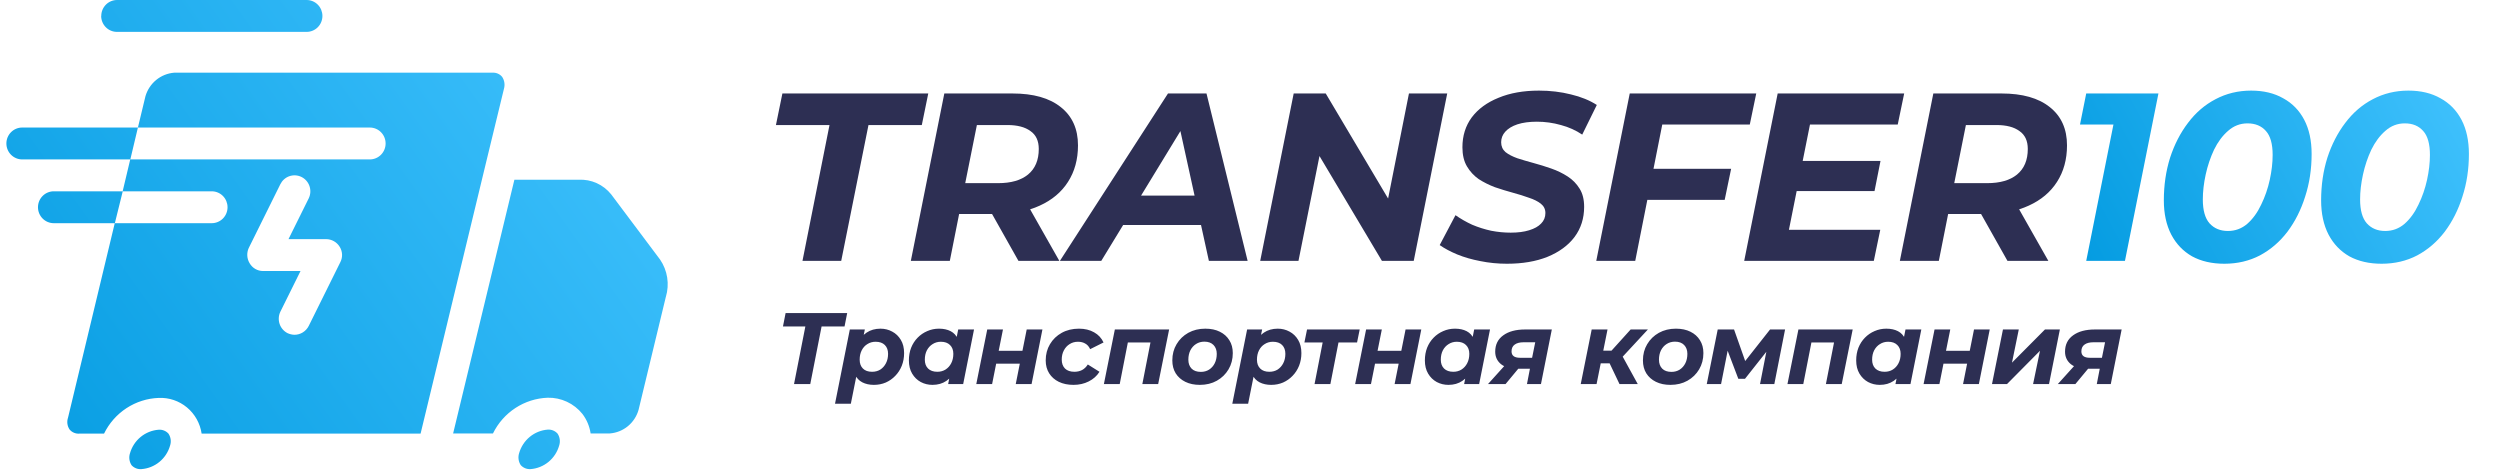 <?xml version="1.0" encoding="UTF-8"?> <svg xmlns="http://www.w3.org/2000/svg" width="345" height="65" viewBox="0 0 345 65" fill="none"> <path d="M110.742 36L114.471 17.256H107.079L107.97 12.9H128.1L127.209 17.256H119.85L116.088 36H110.742ZM125.696 36L130.316 12.9H139.721C142.603 12.9 144.825 13.527 146.387 14.781C147.971 16.035 148.763 17.795 148.763 20.061C148.763 21.997 148.301 23.68 147.377 25.11C146.475 26.518 145.177 27.607 143.483 28.377C141.811 29.147 139.831 29.532 137.543 29.532H130.019L132.824 27.189L131.075 36H125.696ZM140.546 36L135.827 27.618H141.437L146.189 36H140.546ZM132.692 27.816L130.844 25.275H137.741C139.523 25.275 140.898 24.879 141.866 24.087C142.856 23.273 143.351 22.096 143.351 20.556C143.351 19.434 142.966 18.609 142.196 18.081C141.448 17.531 140.392 17.256 139.028 17.256H132.527L135.332 14.649L132.692 27.816ZM146.267 36L161.183 12.9H166.496L172.172 36H166.826L162.338 15.54H164.45L151.976 36H146.267ZM152.438 31.05L154.616 26.991H166.529L167.156 31.05H152.438ZM173.909 36L178.529 12.9H182.951L192.884 29.631L191.135 29.532L194.435 12.9H199.715L195.095 36H190.706L180.74 19.269L182.522 19.368L179.189 36H173.909ZM207.952 36.396C206.698 36.396 205.477 36.275 204.289 36.033C203.123 35.813 202.056 35.505 201.088 35.109C200.142 34.713 199.339 34.284 198.679 33.822L200.857 29.697C201.583 30.203 202.353 30.643 203.167 31.017C204.003 31.369 204.872 31.644 205.774 31.842C206.676 32.018 207.578 32.106 208.48 32.106C209.47 32.106 210.317 31.996 211.021 31.776C211.747 31.556 212.297 31.248 212.671 30.852C213.067 30.456 213.265 29.972 213.265 29.4C213.265 28.872 213.056 28.443 212.638 28.113C212.22 27.783 211.67 27.508 210.988 27.288C210.328 27.046 209.591 26.815 208.777 26.595C207.963 26.375 207.138 26.122 206.302 25.836C205.488 25.528 204.74 25.154 204.058 24.714C203.398 24.252 202.859 23.669 202.441 22.965C202.023 22.261 201.814 21.381 201.814 20.325C201.814 18.741 202.243 17.366 203.101 16.2C203.981 15.034 205.213 14.132 206.797 13.494C208.381 12.834 210.24 12.504 212.374 12.504C213.936 12.504 215.41 12.68 216.796 13.032C218.182 13.362 219.37 13.846 220.36 14.484L218.347 18.576C217.467 17.982 216.488 17.542 215.41 17.256C214.332 16.948 213.221 16.794 212.077 16.794C211.043 16.794 210.152 16.915 209.404 17.157C208.678 17.399 208.117 17.74 207.721 18.18C207.347 18.598 207.16 19.082 207.16 19.632C207.16 20.182 207.358 20.633 207.754 20.985C208.172 21.315 208.722 21.601 209.404 21.843C210.086 22.063 210.834 22.283 211.648 22.503C212.462 22.723 213.276 22.976 214.09 23.262C214.904 23.548 215.652 23.911 216.334 24.351C217.016 24.791 217.566 25.352 217.984 26.034C218.402 26.694 218.611 27.53 218.611 28.542C218.611 30.126 218.171 31.512 217.291 32.7C216.411 33.866 215.168 34.779 213.562 35.439C211.978 36.077 210.108 36.396 207.952 36.396ZM227.775 23.295H238.896L238.005 27.585H226.917L227.775 23.295ZM225.663 36H220.284L224.904 12.9H242.361L241.47 17.19H229.392L225.663 36ZM248.389 22.206H259.51L258.685 26.364H247.564L248.389 22.206ZM246.871 31.71H259.477L258.586 36H240.7L245.32 12.9H262.777L261.886 17.19H249.775L246.871 31.71ZM262.18 36L266.8 12.9H276.205C279.087 12.9 281.309 13.527 282.871 14.781C284.455 16.035 285.247 17.795 285.247 20.061C285.247 21.997 284.785 23.68 283.861 25.11C282.959 26.518 281.661 27.607 279.967 28.377C278.295 29.147 276.315 29.532 274.027 29.532H266.503L269.308 27.189L267.559 36H262.18ZM277.03 36L272.311 27.618H277.921L282.673 36H277.03ZM269.176 27.816L267.328 25.275H274.225C276.007 25.275 277.382 24.879 278.35 24.087C279.34 23.273 279.835 22.096 279.835 20.556C279.835 19.434 279.45 18.609 278.68 18.081C277.932 17.531 276.876 17.256 275.512 17.256H269.011L271.816 14.649L269.176 27.816Z" fill="#2D2F53"></path> <path d="M287.898 36L292.089 15.012L293.97 17.19H287.04L287.898 12.9H297.864L293.244 36H287.898ZM306.959 36.396C305.243 36.396 303.758 36.055 302.504 35.373C301.272 34.669 300.315 33.668 299.633 32.37C298.951 31.05 298.61 29.477 298.61 27.651C298.61 25.561 298.896 23.603 299.468 21.777C300.062 19.951 300.887 18.345 301.943 16.959C302.999 15.551 304.264 14.462 305.738 13.692C307.234 12.9 308.873 12.504 310.655 12.504C312.371 12.504 313.845 12.856 315.077 13.56C316.331 14.242 317.299 15.232 317.981 16.53C318.663 17.828 319.004 19.401 319.004 21.249C319.004 23.339 318.707 25.297 318.113 27.123C317.541 28.949 316.727 30.566 315.671 31.974C314.615 33.36 313.35 34.449 311.876 35.241C310.402 36.011 308.763 36.396 306.959 36.396ZM307.454 31.875C308.466 31.875 309.357 31.545 310.127 30.885C310.897 30.203 311.535 29.323 312.041 28.245C312.569 27.167 312.965 26.023 313.229 24.813C313.493 23.603 313.625 22.459 313.625 21.381C313.625 19.863 313.317 18.763 312.701 18.081C312.085 17.377 311.238 17.025 310.16 17.025C309.148 17.025 308.257 17.366 307.487 18.048C306.717 18.708 306.068 19.577 305.54 20.655C305.034 21.733 304.649 22.877 304.385 24.087C304.121 25.297 303.989 26.441 303.989 27.519C303.989 29.015 304.297 30.115 304.913 30.819C305.551 31.523 306.398 31.875 307.454 31.875ZM328.664 36.396C326.948 36.396 325.463 36.055 324.209 35.373C322.977 34.669 322.02 33.668 321.338 32.37C320.656 31.05 320.315 29.477 320.315 27.651C320.315 25.561 320.601 23.603 321.173 21.777C321.767 19.951 322.592 18.345 323.648 16.959C324.704 15.551 325.969 14.462 327.443 13.692C328.939 12.9 330.578 12.504 332.36 12.504C334.076 12.504 335.55 12.856 336.782 13.56C338.036 14.242 339.004 15.232 339.686 16.53C340.368 17.828 340.709 19.401 340.709 21.249C340.709 23.339 340.412 25.297 339.818 27.123C339.246 28.949 338.432 30.566 337.376 31.974C336.32 33.36 335.055 34.449 333.581 35.241C332.107 36.011 330.468 36.396 328.664 36.396ZM329.159 31.875C330.171 31.875 331.062 31.545 331.832 30.885C332.602 30.203 333.24 29.323 333.746 28.245C334.274 27.167 334.67 26.023 334.934 24.813C335.198 23.603 335.33 22.459 335.33 21.381C335.33 19.863 335.022 18.763 334.406 18.081C333.79 17.377 332.943 17.025 331.865 17.025C330.853 17.025 329.962 17.366 329.192 18.048C328.422 18.708 327.773 19.577 327.245 20.655C326.739 21.733 326.354 22.877 326.09 24.087C325.826 25.297 325.694 26.441 325.694 27.519C325.694 29.015 326.002 30.115 326.618 30.819C327.256 31.523 328.103 31.875 329.159 31.875Z" fill="url(#paint0_linear_13_2)"></path> <path d="M69.551 12.232C69.628 11.958 69.645 11.671 69.6 11.389C69.556 11.108 69.451 10.84 69.294 10.604C69.13 10.407 68.922 10.252 68.687 10.153C68.452 10.053 68.197 10.012 67.942 10.032H24.033C23.123 10.106 22.257 10.456 21.549 11.038C20.842 11.619 20.326 12.404 20.07 13.288L19.032 17.6H51.034C51.613 17.6 52.167 17.832 52.576 18.244C52.985 18.657 53.214 19.216 53.214 19.8C53.214 20.384 52.985 20.943 52.576 21.356C52.167 21.768 51.613 22 51.034 22H17.973L16.926 26.4H29.221C29.799 26.4 30.354 26.632 30.763 27.044C31.172 27.457 31.401 28.017 31.401 28.6C31.401 29.183 31.172 29.743 30.763 30.156C30.354 30.568 29.799 30.8 29.221 30.8H15.836L9.388 57.64C9.294 57.909 9.265 58.197 9.302 58.48C9.339 58.763 9.442 59.033 9.601 59.268C9.765 59.465 9.973 59.62 10.208 59.719C10.444 59.819 10.699 59.86 10.953 59.84H14.358C15.057 58.407 16.127 57.193 17.455 56.325C18.783 55.457 20.32 54.969 21.901 54.912C23.318 54.849 24.707 55.317 25.802 56.227C26.896 57.137 27.617 58.425 27.826 59.84H58.041L67.158 22.088L69.551 12.232ZM46.971 36.168L42.611 44.968C42.428 45.337 42.147 45.647 41.8 45.864C41.453 46.082 41.053 46.198 40.645 46.2C40.315 46.191 39.991 46.116 39.69 45.98C39.173 45.72 38.778 45.265 38.589 44.714C38.401 44.162 38.434 43.559 38.682 43.032L41.473 37.4H36.285C35.916 37.399 35.553 37.3 35.233 37.115C34.913 36.93 34.646 36.664 34.458 36.344C34.264 36.031 34.15 35.674 34.127 35.305C34.103 34.937 34.17 34.568 34.322 34.232L38.682 25.432C38.809 25.172 38.984 24.94 39.199 24.748C39.414 24.556 39.664 24.409 39.935 24.315C40.207 24.221 40.494 24.182 40.78 24.2C41.066 24.218 41.346 24.293 41.604 24.42C41.861 24.547 42.092 24.724 42.282 24.941C42.471 25.158 42.617 25.411 42.71 25.684C42.803 25.958 42.842 26.248 42.824 26.537C42.806 26.826 42.733 27.108 42.606 27.368L39.812 33H45C45.376 33 45.745 33.097 46.073 33.282C46.401 33.467 46.677 33.733 46.875 34.056C47.073 34.369 47.186 34.728 47.203 35.099C47.22 35.47 47.14 35.838 46.971 36.168V36.168ZM23.248 59.84C23.408 60.079 23.511 60.353 23.55 60.639C23.588 60.925 23.561 61.216 23.471 61.49C23.221 62.374 22.708 63.16 22.002 63.741C21.295 64.322 20.429 64.67 19.52 64.737C19.268 64.758 19.015 64.722 18.779 64.629C18.544 64.537 18.332 64.392 18.16 64.205C18.001 63.964 17.899 63.69 17.86 63.403C17.822 63.117 17.848 62.825 17.938 62.55C18.189 61.666 18.702 60.88 19.409 60.3C20.116 59.719 20.983 59.371 21.892 59.303C22.144 59.283 22.396 59.321 22.631 59.414C22.866 59.507 23.077 59.653 23.248 59.84V59.84ZM76.946 59.84C77.104 60.08 77.206 60.354 77.244 60.64C77.282 60.925 77.254 61.216 77.164 61.49C76.914 62.374 76.401 63.16 75.695 63.74C74.988 64.321 74.122 64.669 73.214 64.737C72.962 64.753 72.71 64.712 72.476 64.617C72.242 64.522 72.032 64.375 71.862 64.187C71.704 63.946 71.602 63.672 71.564 63.386C71.525 63.099 71.551 62.808 71.64 62.533V62.533C71.891 61.65 72.405 60.865 73.111 60.285C73.817 59.704 74.682 59.356 75.59 59.286C75.843 59.269 76.096 59.31 76.331 59.406C76.566 59.502 76.776 59.651 76.946 59.84V59.84ZM91.892 40.942L88.121 56.562C87.869 57.446 87.355 58.232 86.648 58.813C85.941 59.394 85.075 59.743 84.166 59.814H81.506C81.36 58.834 80.97 57.907 80.373 57.121C79.796 56.403 79.064 55.828 78.232 55.441C77.401 55.053 76.492 54.863 75.577 54.886C73.996 54.945 72.46 55.434 71.131 56.302C69.803 57.169 68.731 58.383 68.03 59.814H62.532L70.986 24.803H79.876C80.725 24.762 81.571 24.923 82.346 25.273C83.122 25.623 83.805 26.152 84.34 26.818L91.094 35.825C91.6 36.566 91.934 37.412 92.072 38.3C92.21 39.189 92.149 40.098 91.892 40.96V40.942ZM19.032 17.6L17.986 22H3.061C2.483 22 1.929 21.768 1.52 21.356C1.111 20.943 0.881 20.384 0.881 19.8C0.881 19.216 1.111 18.657 1.52 18.244C1.929 17.832 2.483 17.6 3.061 17.6H19.032ZM16.939 26.4L15.849 30.8H7.421C6.843 30.8 6.289 30.568 5.88 30.156C5.471 29.743 5.241 29.183 5.241 28.6C5.241 28.017 5.471 27.457 5.88 27.044C6.289 26.632 6.843 26.4 7.421 26.4H16.939ZM13.974 2.2C13.974 1.617 14.204 1.057 14.613 0.644C15.022 0.232 15.576 0 16.154 0H42.314C42.893 0 43.447 0.232 43.856 0.644C44.265 1.057 44.494 1.617 44.494 2.2C44.494 2.783 44.265 3.343 43.856 3.756C43.447 4.168 42.893 4.4 42.314 4.4H16.154C15.867 4.402 15.582 4.346 15.316 4.236C15.05 4.127 14.808 3.965 14.604 3.76C14.401 3.556 14.239 3.313 14.129 3.045C14.018 2.777 13.961 2.49 13.961 2.2H13.974Z" fill="url(#paint1_linear_13_2)"></path> <path d="M109.576 53L111.242 44.53L111.648 45.048H108.05L108.414 43.2H116.912L116.548 45.048H112.866L113.482 44.53L111.816 53H109.576ZM120.594 53.112C119.987 53.112 119.455 52.995 118.998 52.762C118.55 52.529 118.214 52.169 117.99 51.684C117.766 51.189 117.687 50.555 117.752 49.78C117.808 48.884 117.99 48.105 118.298 47.442C118.615 46.779 119.045 46.266 119.586 45.902C120.127 45.538 120.767 45.356 121.504 45.356C122.092 45.356 122.633 45.491 123.128 45.762C123.623 46.023 124.019 46.406 124.318 46.91C124.617 47.405 124.766 48.011 124.766 48.73C124.766 49.355 124.659 49.939 124.444 50.48C124.229 51.012 123.931 51.474 123.548 51.866C123.175 52.258 122.736 52.566 122.232 52.79C121.728 53.005 121.182 53.112 120.594 53.112ZM115.232 55.716L117.276 45.468H119.348L119.04 46.966L118.564 49.206L118.27 51.446L117.416 55.716H115.232ZM120.342 51.306C120.781 51.306 121.163 51.203 121.49 50.998C121.817 50.783 122.073 50.494 122.26 50.13C122.456 49.757 122.554 49.323 122.554 48.828C122.554 48.315 122.405 47.909 122.106 47.61C121.807 47.311 121.383 47.162 120.832 47.162C120.412 47.162 120.034 47.269 119.698 47.484C119.362 47.689 119.101 47.979 118.914 48.352C118.727 48.716 118.634 49.145 118.634 49.64C118.634 50.153 118.783 50.559 119.082 50.858C119.381 51.157 119.801 51.306 120.342 51.306ZM128.676 53.112C128.097 53.112 127.56 52.981 127.066 52.72C126.571 52.449 126.174 52.062 125.876 51.558C125.577 51.054 125.428 50.447 125.428 49.738C125.428 49.103 125.53 48.52 125.736 47.988C125.95 47.456 126.249 46.994 126.632 46.602C127.014 46.21 127.458 45.907 127.962 45.692C128.466 45.468 129.007 45.356 129.586 45.356C130.211 45.356 130.748 45.473 131.196 45.706C131.644 45.939 131.975 46.303 132.19 46.798C132.414 47.283 132.493 47.913 132.428 48.688C132.381 49.575 132.199 50.354 131.882 51.026C131.564 51.689 131.135 52.202 130.594 52.566C130.062 52.93 129.422 53.112 128.676 53.112ZM129.348 51.306C129.777 51.306 130.155 51.203 130.482 50.998C130.818 50.783 131.079 50.494 131.266 50.13C131.462 49.757 131.56 49.323 131.56 48.828C131.56 48.315 131.406 47.909 131.098 47.61C130.799 47.311 130.379 47.162 129.838 47.162C129.418 47.162 129.04 47.269 128.704 47.484C128.368 47.689 128.102 47.979 127.906 48.352C127.719 48.716 127.626 49.145 127.626 49.64C127.626 50.153 127.775 50.559 128.074 50.858C128.382 51.157 128.806 51.306 129.348 51.306ZM130.846 53L131.14 51.502L131.63 49.262L131.924 47.022L132.232 45.468H134.416L132.918 53H130.846ZM134.727 53L136.239 45.468H138.409L137.821 48.408H141.097L141.685 45.468H143.855L142.357 53H140.173L140.733 50.186H137.471L136.911 53H134.727ZM148.144 53.112C147.369 53.112 146.693 52.972 146.114 52.692C145.545 52.412 145.101 52.02 144.784 51.516C144.467 51.012 144.308 50.419 144.308 49.738C144.308 48.898 144.504 48.151 144.896 47.498C145.288 46.835 145.829 46.313 146.52 45.93C147.211 45.547 148.004 45.356 148.9 45.356C149.703 45.356 150.398 45.524 150.986 45.86C151.574 46.187 152.008 46.653 152.288 47.26L150.44 48.184C150.281 47.829 150.057 47.573 149.768 47.414C149.488 47.246 149.152 47.162 148.76 47.162C148.331 47.162 147.948 47.269 147.612 47.484C147.276 47.689 147.01 47.979 146.814 48.352C146.618 48.716 146.52 49.141 146.52 49.626C146.52 50.139 146.669 50.55 146.968 50.858C147.276 51.157 147.71 51.306 148.27 51.306C148.653 51.306 149.003 51.227 149.32 51.068C149.637 50.9 149.903 50.643 150.118 50.298L151.728 51.306C151.373 51.875 150.879 52.319 150.244 52.636C149.619 52.953 148.919 53.112 148.144 53.112ZM152.337 53L153.849 45.468H161.339L159.827 53H157.643L158.861 46.77L159.253 47.26H155.137L155.739 46.77L154.521 53H152.337ZM165.575 53.112C164.81 53.112 164.143 52.972 163.573 52.692C163.004 52.412 162.561 52.02 162.243 51.516C161.935 51.012 161.781 50.419 161.781 49.738C161.781 48.898 161.977 48.151 162.369 47.498C162.761 46.835 163.298 46.313 163.979 45.93C164.67 45.547 165.454 45.356 166.331 45.356C167.106 45.356 167.773 45.496 168.333 45.776C168.903 46.056 169.341 46.448 169.649 46.952C169.967 47.447 170.125 48.039 170.125 48.73C170.125 49.561 169.929 50.307 169.537 50.97C169.145 51.633 168.609 52.155 167.927 52.538C167.246 52.921 166.462 53.112 165.575 53.112ZM165.715 51.32C166.145 51.32 166.523 51.217 166.849 51.012C167.185 50.797 167.447 50.503 167.633 50.13C167.82 49.757 167.913 49.323 167.913 48.828C167.913 48.324 167.764 47.918 167.465 47.61C167.167 47.302 166.747 47.148 166.205 47.148C165.776 47.148 165.393 47.255 165.057 47.47C164.731 47.675 164.469 47.965 164.273 48.338C164.087 48.711 163.993 49.145 163.993 49.64C163.993 50.153 164.143 50.564 164.441 50.872C164.74 51.171 165.165 51.32 165.715 51.32ZM175.42 53.112C174.813 53.112 174.281 52.995 173.824 52.762C173.376 52.529 173.04 52.169 172.816 51.684C172.592 51.189 172.513 50.555 172.578 49.78C172.634 48.884 172.816 48.105 173.124 47.442C173.441 46.779 173.871 46.266 174.412 45.902C174.953 45.538 175.593 45.356 176.33 45.356C176.918 45.356 177.459 45.491 177.954 45.762C178.449 46.023 178.845 46.406 179.144 46.91C179.443 47.405 179.592 48.011 179.592 48.73C179.592 49.355 179.485 49.939 179.27 50.48C179.055 51.012 178.757 51.474 178.374 51.866C178.001 52.258 177.562 52.566 177.058 52.79C176.554 53.005 176.008 53.112 175.42 53.112ZM170.058 55.716L172.102 45.468H174.174L173.866 46.966L173.39 49.206L173.096 51.446L172.242 55.716H170.058ZM175.168 51.306C175.607 51.306 175.989 51.203 176.316 50.998C176.643 50.783 176.899 50.494 177.086 50.13C177.282 49.757 177.38 49.323 177.38 48.828C177.38 48.315 177.231 47.909 176.932 47.61C176.633 47.311 176.209 47.162 175.658 47.162C175.238 47.162 174.86 47.269 174.524 47.484C174.188 47.689 173.927 47.979 173.74 48.352C173.553 48.716 173.46 49.145 173.46 49.64C173.46 50.153 173.609 50.559 173.908 50.858C174.207 51.157 174.627 51.306 175.168 51.306ZM181.408 53L182.626 46.756L183.018 47.26H180.008L180.372 45.468H187.638L187.274 47.26H184.208L184.81 46.756L183.592 53H181.408ZM187.01 53L188.522 45.468H190.692L190.104 48.408H193.38L193.968 45.468H196.138L194.64 53H192.456L193.016 50.186H189.754L189.194 53H187.01ZM199.881 53.112C199.302 53.112 198.766 52.981 198.271 52.72C197.776 52.449 197.38 52.062 197.081 51.558C196.782 51.054 196.633 50.447 196.633 49.738C196.633 49.103 196.736 48.52 196.941 47.988C197.156 47.456 197.454 46.994 197.837 46.602C198.22 46.21 198.663 45.907 199.167 45.692C199.671 45.468 200.212 45.356 200.791 45.356C201.416 45.356 201.953 45.473 202.401 45.706C202.849 45.939 203.18 46.303 203.395 46.798C203.619 47.283 203.698 47.913 203.633 48.688C203.586 49.575 203.404 50.354 203.087 51.026C202.77 51.689 202.34 52.202 201.799 52.566C201.267 52.93 200.628 53.112 199.881 53.112ZM200.553 51.306C200.982 51.306 201.36 51.203 201.687 50.998C202.023 50.783 202.284 50.494 202.471 50.13C202.667 49.757 202.765 49.323 202.765 48.828C202.765 48.315 202.611 47.909 202.303 47.61C202.004 47.311 201.584 47.162 201.043 47.162C200.623 47.162 200.245 47.269 199.909 47.484C199.573 47.689 199.307 47.979 199.111 48.352C198.924 48.716 198.831 49.145 198.831 49.64C198.831 50.153 198.98 50.559 199.279 50.858C199.587 51.157 200.012 51.306 200.553 51.306ZM202.051 53L202.345 51.502L202.835 49.262L203.129 47.022L203.437 45.468H205.621L204.123 53H202.051ZM210.721 53L211.211 50.466L211.449 50.886H209.377C208.406 50.886 207.655 50.671 207.123 50.242C206.6 49.803 206.339 49.234 206.339 48.534C206.339 47.563 206.707 46.812 207.445 46.28C208.182 45.739 209.19 45.468 210.469 45.468H214.151L212.653 53H210.721ZM205.345 53L207.935 50.13H210.147L207.767 53H205.345ZM211.337 49.836L211.981 46.644L212.163 47.232H210.273C209.731 47.232 209.316 47.339 209.027 47.554C208.737 47.759 208.593 48.072 208.593 48.492C208.593 49.08 208.985 49.374 209.769 49.374H211.715L211.337 49.836ZM223.49 53L221.782 49.416L223.588 48.59L226.01 53H223.49ZM218.142 53L219.654 45.468H221.838L220.326 53H218.142ZM220.27 50.144L220.592 48.394H223.238L222.902 50.144H220.27ZM223.672 49.5L221.614 49.248L225.03 45.468H227.41L223.672 49.5ZM230.519 53.112C229.754 53.112 229.086 52.972 228.517 52.692C227.948 52.412 227.504 52.02 227.187 51.516C226.879 51.012 226.725 50.419 226.725 49.738C226.725 48.898 226.921 48.151 227.313 47.498C227.705 46.835 228.242 46.313 228.923 45.93C229.614 45.547 230.398 45.356 231.275 45.356C232.05 45.356 232.717 45.496 233.277 45.776C233.846 46.056 234.285 46.448 234.593 46.952C234.91 47.447 235.069 48.039 235.069 48.73C235.069 49.561 234.873 50.307 234.481 50.97C234.089 51.633 233.552 52.155 232.871 52.538C232.19 52.921 231.406 53.112 230.519 53.112ZM230.659 51.32C231.088 51.32 231.466 51.217 231.793 51.012C232.129 50.797 232.39 50.503 232.577 50.13C232.764 49.757 232.857 49.323 232.857 48.828C232.857 48.324 232.708 47.918 232.409 47.61C232.11 47.302 231.69 47.148 231.149 47.148C230.72 47.148 230.337 47.255 230.001 47.47C229.674 47.675 229.413 47.965 229.217 48.338C229.03 48.711 228.937 49.145 228.937 49.64C228.937 50.153 229.086 50.564 229.385 50.872C229.684 51.171 230.108 51.32 230.659 51.32ZM235.533 53L237.045 45.468H239.299L241.119 50.62H240.209L244.269 45.468H246.341L244.857 53H242.883L243.919 47.708L244.241 47.932L240.811 52.272H239.887L238.179 47.778L238.557 47.68L237.507 53H235.533ZM246.669 53L248.181 45.468H255.671L254.159 53H251.975L253.193 46.77L253.585 47.26H249.469L250.071 46.77L248.853 53H246.669ZM259.403 53.112C258.825 53.112 258.288 52.981 257.793 52.72C257.299 52.449 256.902 52.062 256.603 51.558C256.305 51.054 256.155 50.447 256.155 49.738C256.155 49.103 256.258 48.52 256.463 47.988C256.678 47.456 256.977 46.994 257.359 46.602C257.742 46.21 258.185 45.907 258.689 45.692C259.193 45.468 259.735 45.356 260.313 45.356C260.939 45.356 261.475 45.473 261.923 45.706C262.371 45.939 262.703 46.303 262.917 46.798C263.141 47.283 263.221 47.913 263.155 48.688C263.109 49.575 262.927 50.354 262.609 51.026C262.292 51.689 261.863 52.202 261.321 52.566C260.789 52.93 260.15 53.112 259.403 53.112ZM260.075 51.306C260.505 51.306 260.883 51.203 261.209 50.998C261.545 50.783 261.807 50.494 261.993 50.13C262.189 49.757 262.287 49.323 262.287 48.828C262.287 48.315 262.133 47.909 261.825 47.61C261.527 47.311 261.107 47.162 260.565 47.162C260.145 47.162 259.767 47.269 259.431 47.484C259.095 47.689 258.829 47.979 258.633 48.352C258.447 48.716 258.353 49.145 258.353 49.64C258.353 50.153 258.503 50.559 258.801 50.858C259.109 51.157 259.534 51.306 260.075 51.306ZM261.573 53L261.867 51.502L262.357 49.262L262.651 47.022L262.959 45.468H265.143L263.645 53H261.573ZM265.455 53L266.967 45.468H269.137L268.549 48.408H271.825L272.413 45.468H274.583L273.085 53H270.901L271.461 50.186H268.199L267.639 53H265.455ZM274.896 53L276.408 45.468H278.592L277.654 50.046L282.204 45.468H284.262L282.764 53H280.566L281.518 48.408L276.968 53H274.896ZM289.357 53L289.847 50.466L290.085 50.886H288.013C287.042 50.886 286.291 50.671 285.759 50.242C285.236 49.803 284.975 49.234 284.975 48.534C284.975 47.563 285.344 46.812 286.081 46.28C286.818 45.739 287.826 45.468 289.105 45.468H292.787L291.289 53H289.357ZM283.981 53L286.571 50.13H288.783L286.403 53H283.981ZM289.973 49.836L290.617 46.644L290.799 47.232H288.909C288.368 47.232 287.952 47.339 287.663 47.554C287.374 47.759 287.229 48.072 287.229 48.492C287.229 49.08 287.621 49.374 288.405 49.374H290.351L289.973 49.836Z" fill="#2D2F53"></path> <defs> <linearGradient id="paint0_linear_13_2" x1="341.5" y1="7" x2="288" y2="36" gradientUnits="userSpaceOnUse"> <stop stop-color="#44C4FF"></stop> <stop offset="1" stop-color="#059CE1"></stop> </linearGradient> <linearGradient id="paint1_linear_13_2" x1="92" y1="-5.00103e-06" x2="1" y2="65" gradientUnits="userSpaceOnUse"> <stop stop-color="#44C4FF"></stop> <stop offset="1" stop-color="#059CE1"></stop> </linearGradient> </defs> </svg> 
